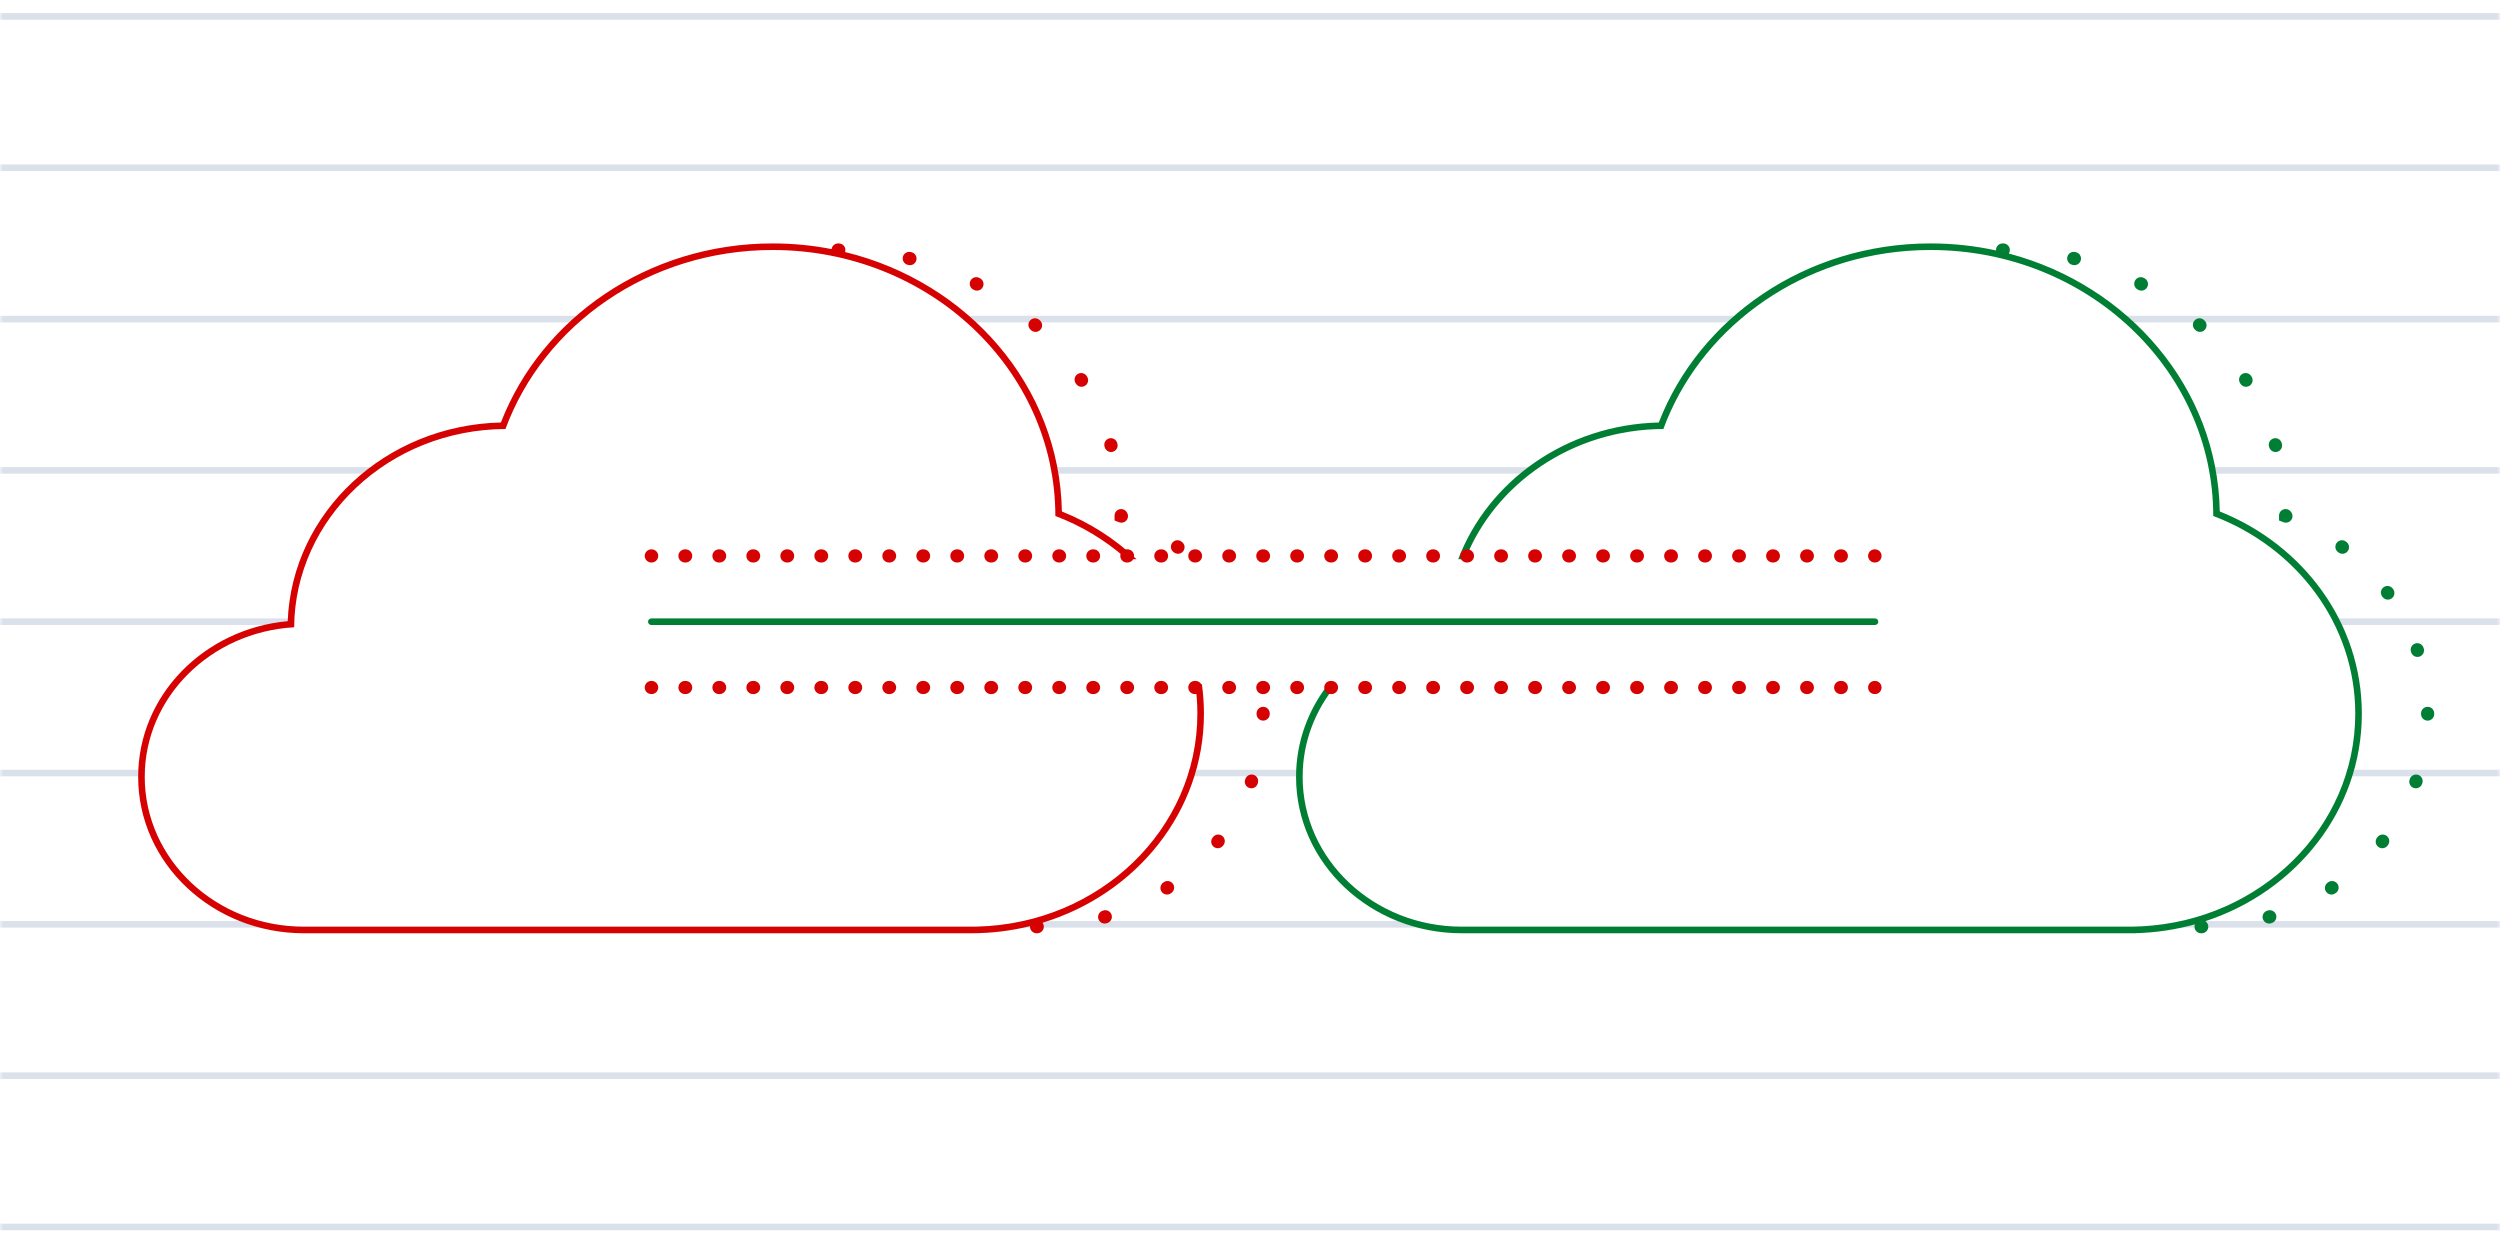 <svg width="380" height="190" viewBox="0 0 380 190" fill="none" xmlns="http://www.w3.org/2000/svg">
<g clip-path="url(#clip0_5_185)">
<mask id="mask0_5_185" style="mask-type:luminance" maskUnits="userSpaceOnUse" x="0" y="0" width="380" height="190">
<path d="M380 0H0V190H380V0Z" fill="white"/>
</mask>
<g mask="url(#mask0_5_185)">
<path fill-rule="evenodd" clip-rule="evenodd" d="M0 3H391V2H0V3ZM0 26H391V25H0V26ZM322.901 49H391V48H321.731C322.127 48.327 322.517 48.66 322.901 49ZM263.988 49C264.371 48.66 264.761 48.327 265.158 48H145.731C146.127 48.327 146.517 48.66 146.901 49H263.988ZM159.687 71H234.025C233.555 71.322 233.094 71.655 232.643 72H159.871C159.814 71.665 159.752 71.332 159.687 71ZM87.988 49C88.371 48.66 88.761 48.327 89.158 48H0V49H87.988ZM58.025 71C57.555 71.322 57.094 71.655 56.643 72H0V71H58.025ZM44.751 94H0V95H44.714C44.721 94.665 44.733 94.332 44.751 94ZM180.798 117H198.027C198.01 117.332 198.001 117.665 198 118H180.49C180.598 117.669 180.701 117.336 180.798 117ZM22.027 117H0V118H22C22.001 117.665 22.01 117.332 22.027 117ZM39.597 140H0V141H391V140H331.505C328.97 140.561 326.327 140.857 323.61 140.857H222.195C219.908 140.857 217.695 140.558 215.597 140H155.505C152.97 140.561 150.327 140.857 147.61 140.857H46.195C43.908 140.857 41.694 140.558 39.597 140ZM356.49 118H391V117H356.798C356.701 117.336 356.598 117.669 356.49 118ZM354.884 95C354.72 94.663 354.55 94.33 354.374 94H391V95H354.884ZM335.871 72H391V71H335.687C335.752 71.332 335.814 71.665 335.871 72ZM0 164H391V163H0V164ZM0 187H391V186H0V187Z" fill="#DAE1EB"/>
<path fill-rule="evenodd" clip-rule="evenodd" d="M201.89 104C198.819 107.935 197 112.8 197 118.081C197 131.268 208.338 141.857 222.195 141.857H233.245H243.286H243.387H253.428H253.528H263.569H263.67H273.711H273.811H283.852H283.953H293.994H294.094H304.136H304.236H314.277H314.377H323.61C323.843 141.857 324.074 141.855 324.306 141.851C324.343 141.855 324.38 141.857 324.419 141.857H324.519C324.579 141.857 324.638 141.852 324.695 141.842C327.786 141.754 330.779 141.291 333.626 140.501C333.583 140.611 333.56 140.732 333.56 140.857C333.56 141.409 334.008 141.857 334.56 141.857H334.664C335.216 141.856 335.663 141.408 335.663 140.856C335.662 140.507 335.483 140.2 335.211 140.021C349.033 135.499 359 123.12 359 108.484C359 94.638 350.069 82.802 337.408 77.743C337.076 59.011 323.587 43.362 305.343 38.537C305.441 38.382 305.499 38.198 305.499 38.001C305.499 37.449 305.052 37.001 304.5 37H304.444H304.392C303.839 37.001 303.392 37.449 303.393 38.001C303.393 38.023 303.393 38.045 303.395 38.067C300.196 37.369 296.865 37 293.444 37C274.493 37 258.303 48.31 252.135 64.218C238.101 64.55 226.171 73.094 221.649 85H222.723C227.273 73.485 239.028 65.269 252.83 65.209C258.292 50.361 272.681 39.439 289.953 38.132C291.105 38.044 292.269 38 293.444 38C317.168 38 336.402 56.099 336.414 78.429C349.066 83.21 358 94.865 358 108.484C358 125.761 343.623 139.876 325.518 140.808C324.886 140.841 324.25 140.857 323.61 140.857H323.419H315.377H313.277H305.236H303.136H295.094H292.994H284.953H282.852H274.811H272.711H264.67H262.569H254.528H252.428H244.387H242.286H234.245H232.149H222.195C208.833 140.857 198 130.66 198 118.081C198 112.783 199.921 107.908 203.144 104.039C203.155 104.026 203.166 104.013 203.177 104H201.89ZM314.973 40.252C314.436 40.121 314.107 39.581 314.237 39.044C314.368 38.507 314.908 38.178 315.445 38.308L315.553 38.334C316.089 38.466 316.417 39.007 316.286 39.544C316.154 40.08 315.612 40.408 315.076 40.277L314.973 40.252ZM324.934 44.013C324.445 43.755 324.258 43.151 324.515 42.662C324.773 42.173 325.377 41.986 325.866 42.243L325.964 42.295C326.452 42.554 326.638 43.159 326.379 43.647C326.121 44.135 325.515 44.321 325.027 44.062L324.934 44.013ZM333.646 50.116C333.238 49.744 333.208 49.111 333.58 48.703C333.952 48.295 334.585 48.265 334.993 48.637L335.075 48.712C335.482 49.085 335.51 49.717 335.137 50.124C334.764 50.532 334.131 50.56 333.724 50.187L333.646 50.116ZM340.493 58.237C340.197 57.771 340.335 57.153 340.801 56.856C341.267 56.56 341.885 56.698 342.181 57.164L342.24 57.257C342.536 57.724 342.396 58.342 341.93 58.637C341.463 58.932 340.845 58.793 340.55 58.326L340.493 58.237ZM344.892 67.886C344.736 67.357 345.039 66.801 345.569 66.644C346.098 66.488 346.654 66.791 346.811 67.321L346.842 67.427C346.997 67.957 346.692 68.513 346.162 68.667C345.632 68.822 345.077 68.518 344.922 67.987L344.892 67.886ZM346.414 78.377C346.413 77.825 346.859 77.376 347.412 77.375C347.782 77.374 348.106 77.575 348.279 77.874C348.462 78.136 348.516 78.48 348.394 78.801C348.198 79.318 347.621 79.577 347.105 79.382L346.414 79.121V78.377ZM355.379 83.917C354.936 83.587 354.846 82.96 355.176 82.518C355.507 82.075 356.134 81.985 356.576 82.315L356.656 82.376C357.097 82.707 357.186 83.334 356.854 83.776C356.523 84.217 355.896 84.306 355.454 83.974L355.379 83.917ZM362.091 90.66C361.763 90.215 361.859 89.589 362.303 89.262C362.748 88.934 363.374 89.029 363.702 89.474L363.761 89.555C364.087 90.001 363.99 90.626 363.544 90.953C363.099 91.279 362.473 91.182 362.147 90.736L362.091 90.66ZM366.474 99.079C366.299 98.555 366.582 97.989 367.106 97.814C367.629 97.639 368.196 97.922 368.371 98.446L368.403 98.541C368.576 99.065 368.291 99.631 367.767 99.804C367.242 99.978 366.677 99.693 366.504 99.169L366.474 99.079ZM368 108.437C367.999 107.885 368.446 107.436 368.998 107.435C369.551 107.434 369.999 107.881 370 108.434V108.484V108.538C369.999 109.09 369.551 109.537 368.998 109.536C368.446 109.535 367.999 109.087 368 108.535V108.484V108.437ZM366.301 118.39C366.486 117.87 367.057 117.597 367.578 117.781C368.098 117.966 368.371 118.537 368.187 119.058L368.151 119.159C367.965 119.679 367.392 119.95 366.872 119.763C366.352 119.577 366.082 119.005 366.268 118.485L366.301 118.39ZM361.387 127.229C361.73 126.796 362.36 126.724 362.792 127.068C363.224 127.411 363.297 128.04 362.953 128.473L362.886 128.556C362.542 128.988 361.912 129.058 361.481 128.713C361.049 128.368 360.979 127.739 361.324 127.308L361.387 127.229ZM353.917 134.083C354.377 133.777 354.998 133.901 355.304 134.36C355.611 134.819 355.487 135.44 355.027 135.747L354.938 135.806C354.478 136.111 353.857 135.985 353.552 135.525C353.247 135.065 353.373 134.444 353.833 134.139L353.917 134.083ZM344.722 138.393C345.252 138.235 345.809 138.536 345.967 139.065C346.124 139.594 345.823 140.151 345.294 140.309L345.191 140.34C344.662 140.496 344.106 140.193 343.949 139.664C343.793 139.134 344.096 138.578 344.625 138.422L344.722 138.393Z" fill="#007F34"/>
<path fill-rule="evenodd" clip-rule="evenodd" d="M21 118.081C21 105.685 31.021 95.583 43.731 94.417C44.376 77.844 58.616 64.633 76.135 64.218C82.303 48.31 98.493 37 117.444 37C120.513 37 123.509 37.297 126.402 37.862C126.469 37.375 126.887 37.001 127.392 37H127.444H127.5C128.052 37.001 128.499 37.449 128.499 38.001C128.499 38.109 128.481 38.213 128.45 38.31C147.145 42.855 161.07 58.706 161.408 77.743C165.682 79.451 169.531 81.931 172.755 85H171.281C171.197 84.925 171.112 84.85 171.027 84.775C167.958 82.088 164.368 79.923 160.414 78.429C160.402 56.099 141.168 38 117.444 38C98.639 38 82.656 49.372 76.83 65.209C59.162 65.286 44.848 78.728 44.709 95.347C32.038 96.07 22 105.972 22 118.081C22 130.66 32.833 140.857 46.195 140.857H55.149H57.245H65.286H67.387H75.428H77.528H85.569H87.67H95.711H97.811H105.852H107.953H115.994H118.094H126.136H128.236H136.277H138.377H146.419H147.61C147.914 140.857 148.217 140.853 148.519 140.846C167.092 140.393 182 126.077 182 108.484C182 106.963 181.888 105.466 181.673 104H182.684C182.892 105.466 183 106.963 183 108.484C183 123.383 172.672 135.943 158.463 140.257C158.588 140.424 158.662 140.631 158.663 140.856C158.663 141.408 158.216 141.856 157.664 141.857H157.56C157.008 141.857 156.56 141.409 156.56 140.857C156.56 140.831 156.561 140.805 156.563 140.779C153.702 141.483 150.701 141.857 147.61 141.857H147.519H147.419H137.377H137.277H127.236H127.136H117.094H116.994H106.953H106.852H96.811H96.711H86.67H86.569H76.528H76.428H66.387H66.286H56.245H46.195C32.338 141.857 21 131.268 21 118.081ZM137.973 40.252C137.436 40.121 137.107 39.581 137.237 39.044C137.368 38.507 137.908 38.178 138.445 38.308L138.553 38.334C139.089 38.466 139.417 39.007 139.286 39.544C139.154 40.08 138.612 40.408 138.076 40.277L137.973 40.252ZM147.934 44.013C147.445 43.755 147.258 43.151 147.515 42.662C147.773 42.173 148.377 41.986 148.866 42.243L148.964 42.295C149.452 42.554 149.638 43.159 149.379 43.647C149.121 44.135 148.515 44.321 148.027 44.062L147.934 44.013ZM156.646 50.116C156.238 49.744 156.208 49.111 156.58 48.703C156.952 48.295 157.585 48.265 157.993 48.637L158.075 48.712C158.482 49.085 158.51 49.717 158.137 50.124C157.764 50.532 157.131 50.56 156.724 50.187L156.646 50.116ZM163.493 58.237C163.197 57.771 163.335 57.153 163.801 56.856C164.267 56.56 164.885 56.698 165.181 57.164L165.24 57.257C165.536 57.724 165.396 58.342 164.93 58.637C164.463 58.932 163.845 58.793 163.55 58.326L163.493 58.237ZM167.892 67.886C167.736 67.357 168.039 66.801 168.569 66.644C169.098 66.488 169.654 66.791 169.811 67.321L169.842 67.427C169.997 67.957 169.692 68.513 169.162 68.667C168.632 68.822 168.077 68.518 167.922 67.987L167.892 67.886ZM169.414 78.377C169.413 77.825 169.859 77.376 170.412 77.375C170.782 77.374 171.106 77.575 171.279 77.874C171.462 78.136 171.516 78.48 171.394 78.801C171.198 79.318 170.621 79.577 170.105 79.382L169.414 79.121V78.377ZM178.379 83.917C177.936 83.587 177.846 82.96 178.176 82.518C178.507 82.075 179.134 81.985 179.576 82.315L179.656 82.376C180.097 82.707 180.186 83.334 179.854 83.776C179.523 84.217 178.896 84.306 178.454 83.974L178.379 83.917ZM191 108.437C190.999 107.885 191.446 107.436 191.998 107.435C192.551 107.434 192.999 107.881 193 108.434V108.484V108.538C192.999 109.09 192.551 109.537 191.998 109.536C191.446 109.535 190.999 109.087 191 108.535V108.484V108.437ZM189.301 118.39C189.486 117.87 190.057 117.597 190.578 117.781C191.098 117.966 191.371 118.537 191.187 119.058L191.151 119.159C190.965 119.679 190.392 119.95 189.872 119.763C189.352 119.577 189.082 119.005 189.268 118.485L189.301 118.39ZM184.387 127.229C184.73 126.796 185.36 126.724 185.792 127.068C186.224 127.411 186.297 128.04 185.953 128.473L185.886 128.556C185.542 128.988 184.912 129.058 184.481 128.713C184.049 128.368 183.979 127.739 184.324 127.308L184.387 127.229ZM176.917 134.083C177.377 133.777 177.998 133.901 178.304 134.36C178.611 134.819 178.487 135.44 178.027 135.747L177.938 135.806C177.478 136.111 176.857 135.985 176.552 135.525C176.247 135.065 176.373 134.444 176.833 134.139L176.917 134.083ZM167.722 138.393C168.252 138.235 168.809 138.536 168.967 139.065C169.124 139.594 168.823 140.151 168.294 140.309L168.191 140.34C167.662 140.496 167.106 140.193 166.949 139.664C166.793 139.134 167.096 138.578 167.625 138.422L167.722 138.393Z" fill="#D60202"/>
<path fill-rule="evenodd" clip-rule="evenodd" d="M98.5 94.5C98.5 94.224 98.724 94 99 94H285C285.276 94 285.5 94.224 285.5 94.5C285.5 94.776 285.276 95 285 95H99C98.724 95 98.5 94.776 98.5 94.5Z" fill="#007F34"/>
<path fill-rule="evenodd" clip-rule="evenodd" d="M98 84.5C98 83.948 98.448 83.5 99 83.5H99.051C99.603 83.5 100.051 83.948 100.051 84.5C100.051 85.052 99.603 85.5 99.051 85.5H99C98.448 85.5 98 85.052 98 84.5ZM103.116 84.5C103.116 83.948 103.564 83.5 104.116 83.5H104.217C104.77 83.5 105.217 83.948 105.217 84.5C105.217 85.052 104.77 85.5 104.217 85.5H104.116C103.564 85.5 103.116 85.052 103.116 84.5ZM108.283 84.5C108.283 83.948 108.73 83.5 109.283 83.5H109.384C109.936 83.5 110.384 83.948 110.384 84.5C110.384 85.052 109.936 85.5 109.384 85.5H109.283C108.73 85.5 108.283 85.052 108.283 84.5ZM113.449 84.5C113.449 83.948 113.897 83.5 114.449 83.5H114.551C115.103 83.5 115.551 83.948 115.551 84.5C115.551 85.052 115.103 85.5 114.551 85.5H114.449C113.897 85.5 113.449 85.052 113.449 84.5ZM118.616 84.5C118.616 83.948 119.064 83.5 119.616 83.5H119.717C120.27 83.5 120.717 83.948 120.717 84.5C120.717 85.052 120.27 85.5 119.717 85.5H119.616C119.064 85.5 118.616 85.052 118.616 84.5ZM123.783 84.5C123.783 83.948 124.23 83.5 124.783 83.5H124.884C125.436 83.5 125.884 83.948 125.884 84.5C125.884 85.052 125.436 85.5 124.884 85.5H124.783C124.23 85.5 123.783 85.052 123.783 84.5ZM128.949 84.5C128.949 83.948 129.397 83.5 129.949 83.5H130.051C130.603 83.5 131.051 83.948 131.051 84.5C131.051 85.052 130.603 85.5 130.051 85.5H129.949C129.397 85.5 128.949 85.052 128.949 84.5ZM134.116 84.5C134.116 83.948 134.564 83.5 135.116 83.5H135.217C135.77 83.5 136.217 83.948 136.217 84.5C136.217 85.052 135.77 85.5 135.217 85.5H135.116C134.564 85.5 134.116 85.052 134.116 84.5ZM139.283 84.5C139.283 83.948 139.73 83.5 140.283 83.5H140.384C140.936 83.5 141.384 83.948 141.384 84.5C141.384 85.052 140.936 85.5 140.384 85.5H140.283C139.73 85.5 139.283 85.052 139.283 84.5ZM144.449 84.5C144.449 83.948 144.897 83.5 145.449 83.5H145.551C146.103 83.5 146.551 83.948 146.551 84.5C146.551 85.052 146.103 85.5 145.551 85.5H145.449C144.897 85.5 144.449 85.052 144.449 84.5ZM149.616 84.5C149.616 83.948 150.064 83.5 150.616 83.5H150.717C151.27 83.5 151.717 83.948 151.717 84.5C151.717 85.052 151.27 85.5 150.717 85.5H150.616C150.064 85.5 149.616 85.052 149.616 84.5ZM154.783 84.5C154.783 83.948 155.23 83.5 155.783 83.5H155.884C156.436 83.5 156.884 83.948 156.884 84.5C156.884 85.052 156.436 85.5 155.884 85.5H155.783C155.23 85.5 154.783 85.052 154.783 84.5ZM159.949 84.5C159.949 83.948 160.397 83.5 160.949 83.5H161.051C161.603 83.5 162.051 83.948 162.051 84.5C162.051 85.052 161.603 85.5 161.051 85.5H160.949C160.397 85.5 159.949 85.052 159.949 84.5ZM165.116 84.5C165.116 83.948 165.564 83.5 166.116 83.5H166.217C166.77 83.5 167.217 83.948 167.217 84.5C167.217 85.052 166.77 85.5 166.217 85.5H166.116C165.564 85.5 165.116 85.052 165.116 84.5ZM170.283 84.5C170.283 83.948 170.73 83.5 171.283 83.5H171.384C171.936 83.5 172.384 83.948 172.384 84.5C172.384 85.052 171.936 85.5 171.384 85.5H171.283C170.73 85.5 170.283 85.052 170.283 84.5ZM175.449 84.5C175.449 83.948 175.897 83.5 176.449 83.5H176.551C177.103 83.5 177.551 83.948 177.551 84.5C177.551 85.052 177.103 85.5 176.551 85.5H176.449C175.897 85.5 175.449 85.052 175.449 84.5ZM180.616 84.5C180.616 83.948 181.064 83.5 181.616 83.5H181.717C182.27 83.5 182.717 83.948 182.717 84.5C182.717 85.052 182.27 85.5 181.717 85.5H181.616C181.064 85.5 180.616 85.052 180.616 84.5ZM185.783 84.5C185.783 83.948 186.23 83.5 186.783 83.5H186.884C187.436 83.5 187.884 83.948 187.884 84.5C187.884 85.052 187.436 85.5 186.884 85.5H186.783C186.23 85.5 185.783 85.052 185.783 84.5ZM190.949 84.5C190.949 83.948 191.397 83.5 191.949 83.5H192.051C192.603 83.5 193.051 83.948 193.051 84.5C193.051 85.052 192.603 85.5 192.051 85.5H191.949C191.397 85.5 190.949 85.052 190.949 84.5ZM196.116 84.5C196.116 83.948 196.564 83.5 197.116 83.5H197.217C197.77 83.5 198.217 83.948 198.217 84.5C198.217 85.052 197.77 85.5 197.217 85.5H197.116C196.564 85.5 196.116 85.052 196.116 84.5ZM201.283 84.5C201.283 83.948 201.73 83.5 202.283 83.5H202.384C202.936 83.5 203.384 83.948 203.384 84.5C203.384 85.052 202.936 85.5 202.384 85.5H202.283C201.73 85.5 201.283 85.052 201.283 84.5ZM206.449 84.5C206.449 83.948 206.897 83.5 207.449 83.5H207.551C208.103 83.5 208.551 83.948 208.551 84.5C208.551 85.052 208.103 85.5 207.551 85.5H207.449C206.897 85.5 206.449 85.052 206.449 84.5ZM211.616 84.5C211.616 83.948 212.064 83.5 212.616 83.5H212.717C213.27 83.5 213.717 83.948 213.717 84.5C213.717 85.052 213.27 85.5 212.717 85.5H212.616C212.064 85.5 211.616 85.052 211.616 84.5ZM216.783 84.5C216.783 83.948 217.23 83.5 217.783 83.5H217.884C218.436 83.5 218.884 83.948 218.884 84.5C218.884 85.052 218.436 85.5 217.884 85.5H217.783C217.23 85.5 216.783 85.052 216.783 84.5ZM221.949 84.5C221.949 83.948 222.397 83.5 222.949 83.5H223.051C223.603 83.5 224.051 83.948 224.051 84.5C224.051 85.052 223.603 85.5 223.051 85.5H222.949C222.397 85.5 221.949 85.052 221.949 84.5ZM227.116 84.5C227.116 83.948 227.564 83.5 228.116 83.5H228.217C228.77 83.5 229.217 83.948 229.217 84.5C229.217 85.052 228.77 85.5 228.217 85.5H228.116C227.564 85.5 227.116 85.052 227.116 84.5ZM232.283 84.5C232.283 83.948 232.73 83.5 233.283 83.5H233.384C233.936 83.5 234.384 83.948 234.384 84.5C234.384 85.052 233.936 85.5 233.384 85.5H233.283C232.73 85.5 232.283 85.052 232.283 84.5ZM237.449 84.5C237.449 83.948 237.897 83.5 238.449 83.5H238.551C239.103 83.5 239.551 83.948 239.551 84.5C239.551 85.052 239.103 85.5 238.551 85.5H238.449C237.897 85.5 237.449 85.052 237.449 84.5ZM242.616 84.5C242.616 83.948 243.064 83.5 243.616 83.5H243.717C244.27 83.5 244.717 83.948 244.717 84.5C244.717 85.052 244.27 85.5 243.717 85.5H243.616C243.064 85.5 242.616 85.052 242.616 84.5ZM247.783 84.5C247.783 83.948 248.23 83.5 248.783 83.5H248.884C249.436 83.5 249.884 83.948 249.884 84.5C249.884 85.052 249.436 85.5 248.884 85.5H248.783C248.23 85.5 247.783 85.052 247.783 84.5ZM252.949 84.5C252.949 83.948 253.397 83.5 253.949 83.5H254.051C254.603 83.5 255.051 83.948 255.051 84.5C255.051 85.052 254.603 85.5 254.051 85.5H253.949C253.397 85.5 252.949 85.052 252.949 84.5ZM258.116 84.5C258.116 83.948 258.564 83.5 259.116 83.5H259.217C259.77 83.5 260.217 83.948 260.217 84.5C260.217 85.052 259.77 85.5 259.217 85.5H259.116C258.564 85.5 258.116 85.052 258.116 84.5ZM263.283 84.5C263.283 83.948 263.73 83.5 264.283 83.5H264.384C264.936 83.5 265.384 83.948 265.384 84.5C265.384 85.052 264.936 85.5 264.384 85.5H264.283C263.73 85.5 263.283 85.052 263.283 84.5ZM268.449 84.5C268.449 83.948 268.897 83.5 269.449 83.5H269.551C270.103 83.5 270.551 83.948 270.551 84.5C270.551 85.052 270.103 85.5 269.551 85.5H269.449C268.897 85.5 268.449 85.052 268.449 84.5ZM273.616 84.5C273.616 83.948 274.064 83.5 274.616 83.5H274.717C275.27 83.5 275.717 83.948 275.717 84.5C275.717 85.052 275.27 85.5 274.717 85.5H274.616C274.064 85.5 273.616 85.052 273.616 84.5ZM278.783 84.5C278.783 83.948 279.23 83.5 279.783 83.5H279.884C280.436 83.5 280.884 83.948 280.884 84.5C280.884 85.052 280.436 85.5 279.884 85.5H279.783C279.23 85.5 278.783 85.052 278.783 84.5ZM283.949 84.5C283.949 83.948 284.397 83.5 284.949 83.5H285C285.552 83.5 286 83.948 286 84.5C286 85.052 285.552 85.5 285 85.5H284.949C284.397 85.5 283.949 85.052 283.949 84.5Z" fill="#D60202"/>
<path fill-rule="evenodd" clip-rule="evenodd" d="M98 104.5C98 103.948 98.448 103.5 99 103.5H99.051C99.603 103.5 100.051 103.948 100.051 104.5C100.051 105.052 99.603 105.5 99.051 105.5H99C98.448 105.5 98 105.052 98 104.5ZM103.116 104.5C103.116 103.948 103.564 103.5 104.116 103.5H104.217C104.77 103.5 105.217 103.948 105.217 104.5C105.217 105.052 104.77 105.5 104.217 105.5H104.116C103.564 105.5 103.116 105.052 103.116 104.5ZM108.283 104.5C108.283 103.948 108.73 103.5 109.283 103.5H109.384C109.936 103.5 110.384 103.948 110.384 104.5C110.384 105.052 109.936 105.5 109.384 105.5H109.283C108.73 105.5 108.283 105.052 108.283 104.5ZM113.449 104.5C113.449 103.948 113.897 103.5 114.449 103.5H114.551C115.103 103.5 115.551 103.948 115.551 104.5C115.551 105.052 115.103 105.5 114.551 105.5H114.449C113.897 105.5 113.449 105.052 113.449 104.5ZM118.616 104.5C118.616 103.948 119.064 103.5 119.616 103.5H119.717C120.27 103.5 120.717 103.948 120.717 104.5C120.717 105.052 120.27 105.5 119.717 105.5H119.616C119.064 105.5 118.616 105.052 118.616 104.5ZM123.783 104.5C123.783 103.948 124.23 103.5 124.783 103.5H124.884C125.436 103.5 125.884 103.948 125.884 104.5C125.884 105.052 125.436 105.5 124.884 105.5H124.783C124.23 105.5 123.783 105.052 123.783 104.5ZM128.949 104.5C128.949 103.948 129.397 103.5 129.949 103.5H130.051C130.603 103.5 131.051 103.948 131.051 104.5C131.051 105.052 130.603 105.5 130.051 105.5H129.949C129.397 105.5 128.949 105.052 128.949 104.5ZM134.116 104.5C134.116 103.948 134.564 103.5 135.116 103.5H135.217C135.77 103.5 136.217 103.948 136.217 104.5C136.217 105.052 135.77 105.5 135.217 105.5H135.116C134.564 105.5 134.116 105.052 134.116 104.5ZM139.283 104.5C139.283 103.948 139.73 103.5 140.283 103.5H140.384C140.936 103.5 141.384 103.948 141.384 104.5C141.384 105.052 140.936 105.5 140.384 105.5H140.283C139.73 105.5 139.283 105.052 139.283 104.5ZM144.449 104.5C144.449 103.948 144.897 103.5 145.449 103.5H145.551C146.103 103.5 146.551 103.948 146.551 104.5C146.551 105.052 146.103 105.5 145.551 105.5H145.449C144.897 105.5 144.449 105.052 144.449 104.5ZM149.616 104.5C149.616 103.948 150.064 103.5 150.616 103.5H150.717C151.27 103.5 151.717 103.948 151.717 104.5C151.717 105.052 151.27 105.5 150.717 105.5H150.616C150.064 105.5 149.616 105.052 149.616 104.5ZM154.783 104.5C154.783 103.948 155.23 103.5 155.783 103.5H155.884C156.436 103.5 156.884 103.948 156.884 104.5C156.884 105.052 156.436 105.5 155.884 105.5H155.783C155.23 105.5 154.783 105.052 154.783 104.5ZM159.949 104.5C159.949 103.948 160.397 103.5 160.949 103.5H161.051C161.603 103.5 162.051 103.948 162.051 104.5C162.051 105.052 161.603 105.5 161.051 105.5H160.949C160.397 105.5 159.949 105.052 159.949 104.5ZM165.116 104.5C165.116 103.948 165.564 103.5 166.116 103.5H166.217C166.77 103.5 167.217 103.948 167.217 104.5C167.217 105.052 166.77 105.5 166.217 105.5H166.116C165.564 105.5 165.116 105.052 165.116 104.5ZM170.283 104.5C170.283 103.948 170.73 103.5 171.283 103.5H171.384C171.936 103.5 172.384 103.948 172.384 104.5C172.384 105.052 171.936 105.5 171.384 105.5H171.283C170.73 105.5 170.283 105.052 170.283 104.5ZM175.449 104.5C175.449 103.948 175.897 103.5 176.449 103.5H176.551C177.103 103.5 177.551 103.948 177.551 104.5C177.551 105.052 177.103 105.5 176.551 105.5H176.449C175.897 105.5 175.449 105.052 175.449 104.5ZM180.616 104.5C180.616 103.948 181.064 103.5 181.616 103.5H181.717C182.27 103.5 182.717 103.948 182.717 104.5C182.717 105.052 182.27 105.5 181.717 105.5H181.616C181.064 105.5 180.616 105.052 180.616 104.5ZM185.783 104.5C185.783 103.948 186.23 103.5 186.783 103.5H186.884C187.436 103.5 187.884 103.948 187.884 104.5C187.884 105.052 187.436 105.5 186.884 105.5H186.783C186.23 105.5 185.783 105.052 185.783 104.5ZM190.949 104.5C190.949 103.948 191.397 103.5 191.949 103.5H192.051C192.603 103.5 193.051 103.948 193.051 104.5C193.051 105.052 192.603 105.5 192.051 105.5H191.949C191.397 105.5 190.949 105.052 190.949 104.5ZM196.116 104.5C196.116 103.948 196.564 103.5 197.116 103.5H197.217C197.77 103.5 198.217 103.948 198.217 104.5C198.217 105.052 197.77 105.5 197.217 105.5H197.116C196.564 105.5 196.116 105.052 196.116 104.5ZM201.283 104.5C201.283 103.948 201.73 103.5 202.283 103.5H202.384C202.936 103.5 203.384 103.948 203.384 104.5C203.384 105.052 202.936 105.5 202.384 105.5H202.283C201.73 105.5 201.283 105.052 201.283 104.5ZM206.449 104.5C206.449 103.948 206.897 103.5 207.449 103.5H207.551C208.103 103.5 208.551 103.948 208.551 104.5C208.551 105.052 208.103 105.5 207.551 105.5H207.449C206.897 105.5 206.449 105.052 206.449 104.5ZM211.616 104.5C211.616 103.948 212.064 103.5 212.616 103.5H212.717C213.27 103.5 213.717 103.948 213.717 104.5C213.717 105.052 213.27 105.5 212.717 105.5H212.616C212.064 105.5 211.616 105.052 211.616 104.5ZM216.783 104.5C216.783 103.948 217.23 103.5 217.783 103.5H217.884C218.436 103.5 218.884 103.948 218.884 104.5C218.884 105.052 218.436 105.5 217.884 105.5H217.783C217.23 105.5 216.783 105.052 216.783 104.5ZM221.949 104.5C221.949 103.948 222.397 103.5 222.949 103.5H223.051C223.603 103.5 224.051 103.948 224.051 104.5C224.051 105.052 223.603 105.5 223.051 105.5H222.949C222.397 105.5 221.949 105.052 221.949 104.5ZM227.116 104.5C227.116 103.948 227.564 103.5 228.116 103.5H228.217C228.77 103.5 229.217 103.948 229.217 104.5C229.217 105.052 228.77 105.5 228.217 105.5H228.116C227.564 105.5 227.116 105.052 227.116 104.5ZM232.283 104.5C232.283 103.948 232.73 103.5 233.283 103.5H233.384C233.936 103.5 234.384 103.948 234.384 104.5C234.384 105.052 233.936 105.5 233.384 105.5H233.283C232.73 105.5 232.283 105.052 232.283 104.5ZM237.449 104.5C237.449 103.948 237.897 103.5 238.449 103.5H238.551C239.103 103.5 239.551 103.948 239.551 104.5C239.551 105.052 239.103 105.5 238.551 105.5H238.449C237.897 105.5 237.449 105.052 237.449 104.5ZM242.616 104.5C242.616 103.948 243.064 103.5 243.616 103.5H243.717C244.27 103.5 244.717 103.948 244.717 104.5C244.717 105.052 244.27 105.5 243.717 105.5H243.616C243.064 105.5 242.616 105.052 242.616 104.5ZM247.783 104.5C247.783 103.948 248.23 103.5 248.783 103.5H248.884C249.436 103.5 249.884 103.948 249.884 104.5C249.884 105.052 249.436 105.5 248.884 105.5H248.783C248.23 105.5 247.783 105.052 247.783 104.5ZM252.949 104.5C252.949 103.948 253.397 103.5 253.949 103.5H254.051C254.603 103.5 255.051 103.948 255.051 104.5C255.051 105.052 254.603 105.5 254.051 105.5H253.949C253.397 105.5 252.949 105.052 252.949 104.5ZM258.116 104.5C258.116 103.948 258.564 103.5 259.116 103.5H259.217C259.77 103.5 260.217 103.948 260.217 104.5C260.217 105.052 259.77 105.5 259.217 105.5H259.116C258.564 105.5 258.116 105.052 258.116 104.5ZM263.283 104.5C263.283 103.948 263.73 103.5 264.283 103.5H264.384C264.936 103.5 265.384 103.948 265.384 104.5C265.384 105.052 264.936 105.5 264.384 105.5H264.283C263.73 105.5 263.283 105.052 263.283 104.5ZM268.449 104.5C268.449 103.948 268.897 103.5 269.449 103.5H269.551C270.103 103.5 270.551 103.948 270.551 104.5C270.551 105.052 270.103 105.5 269.551 105.5H269.449C268.897 105.5 268.449 105.052 268.449 104.5ZM273.616 104.5C273.616 103.948 274.064 103.5 274.616 103.5H274.717C275.27 103.5 275.717 103.948 275.717 104.5C275.717 105.052 275.27 105.5 274.717 105.5H274.616C274.064 105.5 273.616 105.052 273.616 104.5ZM278.783 104.5C278.783 103.948 279.23 103.5 279.783 103.5H279.884C280.436 103.5 280.884 103.948 280.884 104.5C280.884 105.052 280.436 105.5 279.884 105.5H279.783C279.23 105.5 278.783 105.052 278.783 104.5ZM283.949 104.5C283.949 103.948 284.397 103.5 284.949 103.5H285C285.552 103.5 286 103.948 286 104.5C286 105.052 285.552 105.5 285 105.5H284.949C284.397 105.5 283.949 105.052 283.949 104.5Z" fill="#D60202"/>
</g>
</g>
<defs>
<clipPath id="clip0_5_185">
<rect width="380" height="190" fill="white"/>
</clipPath>
</defs>
</svg>
